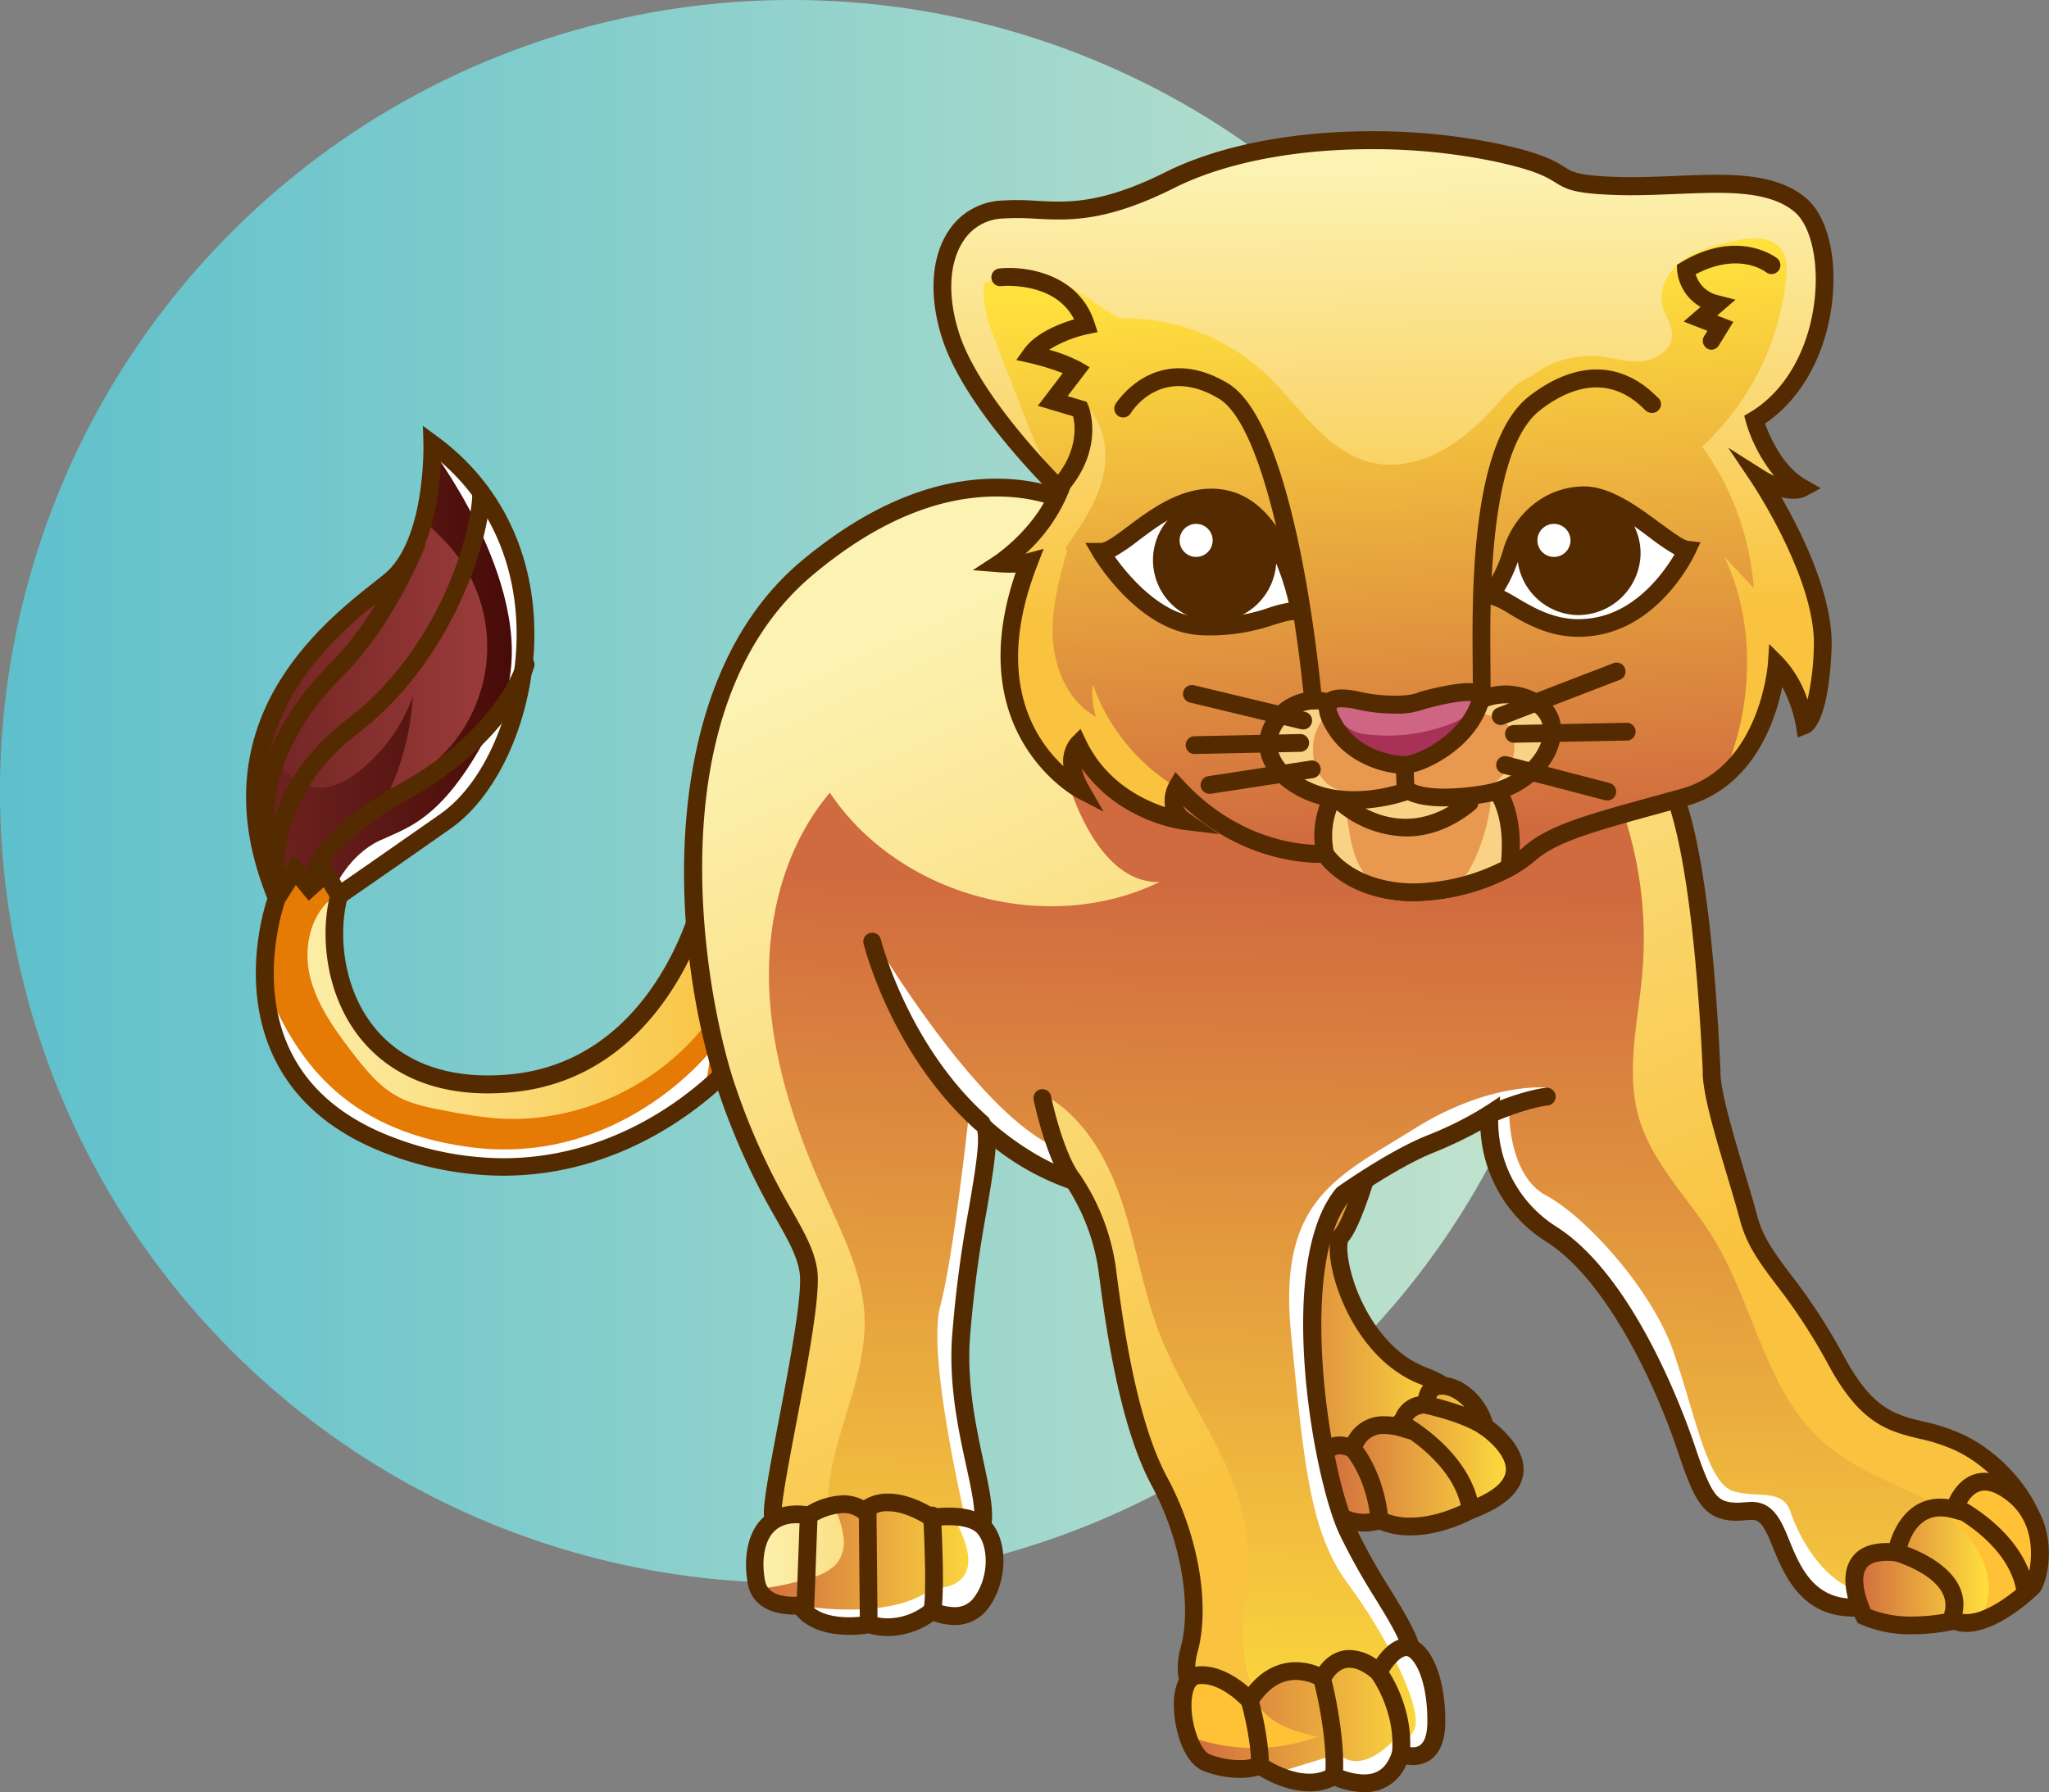 <svg xmlns="http://www.w3.org/2000/svg" xmlns:xlink="http://www.w3.org/1999/xlink" viewBox="0 0 524.32 458.71"><rect x="0" y="0" width="524.32" height="458.71" fill="#808080" stroke="none"/><defs><style>.cls-1{fill:url(#linear-gradient);}.cls-2{fill:url(#linear-gradient-2);}.cls-3{fill:url(#linear-gradient-3);}.cls-4{fill:#fff;}.cls-5{fill:#542a00;}.cls-6{fill:url(#linear-gradient-4);}.cls-7{fill:#e57a05;}.cls-8{fill:url(#linear-gradient-5);}.cls-9{fill:url(#linear-gradient-6);}.cls-10{fill:url(#linear-gradient-7);}.cls-11{fill:url(#linear-gradient-8);}.cls-12{fill:url(#linear-gradient-9);}.cls-13{fill:url(#linear-gradient-10);}.cls-14{fill:#f9d285;}.cls-15{fill:#e8984f;}.cls-16{fill:#ce6583;}.cls-17{fill:#a83158;}.cls-18{fill:#ffc136;}.cls-19{fill:url(#linear-gradient-11);}.cls-20{fill:#bcbec0;}.cls-21{fill:url(#linear-gradient-12);}.cls-22{fill:url(#linear-gradient-13);}.cls-23{fill:url(#linear-gradient-14);}</style><linearGradient id="linear-gradient" x1="-176.68" y1="295.17" x2="-175.47" y2="295.17" gradientTransform="matrix(236.74, 236.74, 236.74, -236.74, -27990.33, 111763.14)" gradientUnits="userSpaceOnUse"><stop offset="0" stop-color="#5ec0cc"/><stop offset="1" stop-color="#c5e4cc"/></linearGradient><linearGradient id="linear-gradient-2" x1="-175.97" y1="296.25" x2="-174.76" y2="296.25" gradientTransform="matrix(57.17, 0, 0, -57.17, 10125.54, 17108.48)" gradientUnits="userSpaceOnUse"><stop offset="0" stop-color="#702422"/><stop offset="1" stop-color="#a13f3e"/></linearGradient><linearGradient id="linear-gradient-3" x1="-175.97" y1="296.25" x2="-174.76" y2="296.25" gradientTransform="matrix(57.17, 0, 0, -57.17, 10125.54, 17108.48)" gradientUnits="userSpaceOnUse"><stop offset="0" stop-color="#702422"/><stop offset="1" stop-color="#450a06"/></linearGradient><linearGradient id="linear-gradient-4" x1="-176.32" y1="295.54" x2="-175.11" y2="295.54" gradientTransform="matrix(100.47, 0, 0, -100.47, 17782.42, 29952.61)" gradientUnits="userSpaceOnUse"><stop offset="0" stop-color="#fcf2b1"/><stop offset="1" stop-color="#f9c33f"/></linearGradient><linearGradient id="linear-gradient-5" x1="-174.84" y1="295.93" x2="-173.63" y2="295.93" gradientTransform="matrix(46.32, 0, 0, -46.32, 8415.51, 14043.56)" gradientUnits="userSpaceOnUse"><stop offset="0" stop-color="#d06a3f"/><stop offset="1" stop-color="#ffe03d"/></linearGradient><linearGradient id="linear-gradient-6" x1="-174.52" y1="295.9" x2="-173.31" y2="295.9" gradientTransform="matrix(41.35, 0, 0, -41.35, 7554.59, 12609.27)" xlink:href="#linear-gradient-5"/><linearGradient id="linear-gradient-7" x1="-176.98" y1="295.5" x2="-175.77" y2="295.5" gradientTransform="matrix(80.91, 174.41, 174.41, -80.91, -36969.77, 54930.1)" xlink:href="#linear-gradient-4"/><linearGradient id="linear-gradient-8" x1="-177.14" y1="295.46" x2="-175.93" y2="295.46" gradientTransform="matrix(-6.29, 191.5, 191.5, 6.29, -57336.93, 32291.12)" xlink:href="#linear-gradient-5"/><linearGradient id="linear-gradient-9" x1="-177.79" y1="296.02" x2="-176.58" y2="296.02" gradientTransform="matrix(1.7, 93.24, 93.24, -1.7, -26944.69, 17124.86)" xlink:href="#linear-gradient-4"/><linearGradient id="linear-gradient-10" x1="-176.28" y1="294.09" x2="-175.07" y2="294.09" gradientTransform="matrix(-7.63, -117.82, -117.82, 7.63, 33667.86, -22798.89)" xlink:href="#linear-gradient-5"/><linearGradient id="linear-gradient-11" x1="-175.11" y1="295.48" x2="-173.9" y2="295.48" gradientTransform="matrix(52.53, 0, 0, -52.53, 9502.5, 15960.19)" xlink:href="#linear-gradient-5"/><linearGradient id="linear-gradient-12" x1="-175.44" y1="295.63" x2="-174.23" y2="295.63" gradientTransform="matrix(50.76, 0, 0, -50.76, 9098.19, 15406.38)" xlink:href="#linear-gradient-4"/><linearGradient id="linear-gradient-13" x1="-175.41" y1="295.64" x2="-174.2" y2="295.64" gradientTransform="matrix(49.94, 0, 0, -49.94, 8953.27, 15163.59)" xlink:href="#linear-gradient-5"/><linearGradient id="linear-gradient-14" x1="-172.65" y1="296.15" x2="-171.44" y2="296.15" gradientTransform="matrix(28.4, 0, 0, -28.4, 5377.76, 8811.68)" xlink:href="#linear-gradient-5"/></defs><g id="Слой_2" data-name="Слой 2"><g id="Layer_2" data-name="Layer 2"><circle class="cls-1" cx="202.57" cy="202.57" r="202.57" transform="translate(-83.91 202.57) rotate(-45)"/><path class="cls-2" d="M114,210.19C99.4,220.46,84.1,231,84.1,231L70.84,229.9c-7.07-17.07-6.68-31.26-2.75-42.83,6.78-20,24.1-32.26,31.56-38.26,4.47-3.62,7.13-9.62,8.7-15.64a78.3,78.3,0,0,0,2.28-19.6C147.75,140.85,135.63,195.05,114,210.19Z"/><path class="cls-3" d="M114,210.19c-9.23,6.48-18.74,13.09-24.49,17.07L84.1,231,70.84,229.9c-7.07-17.07-6.68-31.26-2.75-42.83,1,7.75,7.28,15.28,15,14.46,3.34-.37,6.34-2.21,9-4.3a42.78,42.78,0,0,0,13.55-19A67.57,67.57,0,0,1,99.83,202,39.17,39.17,0,0,0,115,139.78c-2-2.34-4.37-4.43-6.6-6.61a76.15,76.15,0,0,0,2.25-17.58c.05-1.27,0-2,0-2C147.75,140.85,135.63,195.05,114,210.19Z"/><path class="cls-4" d="M114,210.19c-9.23,6.48-18.74,13.09-24.49,17.07-2.45.05-3.91.05-3.91.05s3.66-8.51,11.62-12.19,17.37-5.77,30.42-32.77S111.19,116,111.19,116l-.59-.37c.05-1.27,0-2,0-2C147.75,140.85,135.63,195.05,114,210.19Z"/><path class="cls-5" d="M84.72,233.37l-15.45-1.32-.53-1.28c-18.9-45.59,13.48-71.11,27.31-82l2.16-1.71c10.74-8.67,10.15-33.16,10.14-33.41l-.13-4.65,3.75,2.76c16.21,11.9,25,30.14,24.77,51.36-.22,20.13-9,40.26-21.4,48.95-14.63,10.27-29.94,20.85-29.94,20.85Zm-12.29-5.62,11,.95c3.11-2.14,16.44-11.37,29.25-20.36C124,200.43,132,181.82,132.2,163.06c.19-18.1-6.65-33.85-19.38-44.83-.38,8.18-2.35,24.77-11.76,32.35-.66.54-1.4,1.12-2.2,1.75C86,162.49,56,186.14,72.43,227.75Z"/><path class="cls-6" d="M185.65,274.23c-11,11-42.06,34.85-84.87,19.32C53.59,276.44,70.84,229.9,70.84,229.9l4.55-7.21,3.79,4.55,4.16-3.78,2.3,3.85,1.12,1.84c-4.94,18.55,4.16,51.51,43.58,48.1s49.24-46.6,49.24-46.6a111.37,111.37,0,0,1,8,20.89C189.88,260.2,190.54,269.34,185.65,274.23Z"/><path class="cls-7" d="M185.65,274.23c-1.41,1.41-3.16,3-5.23,4.77-14,11.71-42.33,28.08-79.64,14.55-25.53-9.27-32.19-27.14-32.94-41.6v0a60.68,60.68,0,0,1,3-22l4.55-7.21,3.79,4.55,4.16-3.78,2.3,3.85.48,1.68c-6.46,4.14-8.55,13-6.89,20.46s6.32,13.89,11,20c3.28,4.25,6.76,8.57,11.46,11.14,3.66,2,7.8,2.8,11.87,3.57a124.58,124.58,0,0,0,13,2c21.8,1.77,44.17-9.09,56.35-27.28,1.59-2.39,3.05-4.91,4.69-7.3C189.88,260.2,190.54,269.34,185.65,274.23Z"/><path class="cls-4" d="M182,268.82,180.42,279c-14,11.71-42.33,28.08-79.64,14.55-25.53-9.27-32.19-27.14-32.94-41.6,7.55,18.49,19.53,37.1,51.88,41.6C158.64,299,182,268.82,182,268.82Z"/><path class="cls-5" d="M128.71,300.93h0A84,84,0,0,1,100,295.69c-14.6-5.3-24.74-13.88-30.13-25.51-9-19.44-1.48-40.2-1.16-41.07l.21-.43,6.21-9.83L79.4,224l4.47-4.06,5.33,8.89-.25.92c-2.39,9-1.34,22.58,6.38,32.62,6.49,8.43,16.68,12.89,29.47,12.89h0c1.73,0,3.52-.08,5.33-.23,37.25-3.23,47.14-44.43,47.24-44.85l1.38-6,2.85,5.45c1.82,3.49,17.48,34.41,5.65,46.24C179.71,283.38,158.9,300.93,128.71,300.93Zm-55.81-70c-.74,2.17-6.65,20.69,1.12,37.41,4.86,10.48,14.12,18.25,27.53,23.12a79.69,79.69,0,0,0,27.16,5c28.49,0,48.18-16.61,55.33-23.76,6.77-6.76.76-25-4-35.76-4.38,12.19-17.78,39.92-49.51,42.67-1.94.16-3.86.25-5.71.25h0c-18,0-27.92-8-33.07-14.67-8.4-10.91-9.77-25.54-7.41-35.61l-1.5-2.5L79,230.53l-3.31-4Z"/><path class="cls-8" d="M350.47,298.1s-4.17,14.78-7.2,18.19,3,29.17,21.22,36,6.06,19.71-6.82,24.63-22,1.9-22,1.9-15.53-1.52-17.81-24.25S333,298.1,333,298.1l16.67-3.41Z"/><path class="cls-5" d="M343.1,382a29.21,29.21,0,0,1-7.92-1c-2.28-.37-17.3-3.68-19.56-26.25-2.31-23.14,14.67-56.32,15.4-57.72l.5-1L351.45,292l1.36,6.16-.15.55c-.44,1.56-4.41,15.38-7.69,19.08-.43.81-.37,5.36,2,11.77,1.78,4.79,7.12,16.39,18.31,20.58,8.83,3.32,10.7,8,10.71,11.31,0,7.46-9.06,14.34-17.52,17.57A43,43,0,0,1,343.1,382Zm-8.52-81.89c-2.77,5.61-16.4,34.52-14.43,54.22,2.06,20.64,15.63,22.2,15.76,22.21l.5.11a24.57,24.57,0,0,0,6.69.8,38.51,38.51,0,0,0,13.76-2.66c8.19-3.14,14.61-9,14.59-13.31,0-3.44-4.22-5.74-7.76-7.07-12.63-4.73-20-18.13-22.49-28.17-.8-3.22-1.82-9,.37-11.46,1.89-2.13,4.95-11.17,6.55-16.75l-.14-.66Z"/><path class="cls-9" d="M364.39,359.48c1.13-.11,0-4.83,4.55-4.83s9.66,4.83,11.08,10.52c0,0,19.33,12.78-3.69,21.31,0,0-13.07,7.39-23.3,2.56a12.18,12.18,0,0,1-11.94-2.28c-5.68-4.83-4.83-20.74,5.12-15.91,0,0,1.7-8.53,12.5-5.4A5.77,5.77,0,0,1,364.39,359.48Z"/><path class="cls-5" d="M360.87,393a20.76,20.76,0,0,1-8-1.49A14.65,14.65,0,0,1,349,392a14.28,14.28,0,0,1-9.37-3.5c-4.18-3.55-5.21-11.12-3.53-15.7,1.46-4,4.79-5.85,8.79-4.85a10.22,10.22,0,0,1,9.44-5.45,16.08,16.08,0,0,1,2.53.21,7.87,7.87,0,0,1,6.06-5.29c.39-1.6,1.46-5,6-5,5.41,0,11.11,5,13.06,11.4,2.2,1.64,8.56,7,7.83,13.28-.55,4.71-4.77,8.58-12.55,11.49C376.06,389.21,368.82,393,360.87,393Zm-7.78-6.38.91.41a16,16,0,0,0,6.87,1.42c7.31,0,14.27-3.86,14.34-3.9l.33-.15c6.06-2.25,9.44-4.94,9.77-7.81.46-3.9-4.57-8.16-6.54-9.48l-.74-.49-.21-.85c-1.15-4.61-5.38-8.8-8.88-8.8-1.15,0-1.31.28-1.67,1.8-.21.92-.66,2.84-2.66,3-3.62.34-3.66,3-3.63,3.58l.17,3.19-3.07-.89a14.05,14.05,0,0,0-3.76-.6,5.63,5.63,0,0,0-5.89,4.27l-.57,2.88-2.65-1.29a5.8,5.8,0,0,0-2.41-.67c-.41,0-1.66,0-2.44,2.14-1.25,3.38-.15,8.67,2.2,10.67a9.7,9.7,0,0,0,6.43,2.41,9.85,9.85,0,0,0,3.19-.51Z"/><path class="cls-10" d="M519.84,390.92a86.77,86.77,0,0,1-9.73,6.55c-9.51,5.73-24,13.19-34.22,13.91-15.91,1.14-18.57-14-22-20.46s-6.44-3.41-11.37-4.16-6.82-3.41-11-15.91-16.69-43.58-34.49-55-15.91-30.69-15.91-30.69A89.6,89.6,0,0,1,366,292.8c-9.51,3.8-22.35,12.87-22.35,12.87-14.39,17.44-6.07,70.48,1.14,86s18.57,28,16.29,34.1c-1.72,4.61-22,11.2-34.85,13.77a37.49,37.49,0,0,1-9.11,1c-7.57-.77-15.92-7.2-12.87-18.18s.36-28.42-7.59-43.2-11.37-39-13.26-53.42a53.87,53.87,0,0,0-8.7-23.51,45.48,45.48,0,0,1-6.32-2.52,72.32,72.32,0,0,1-16-10.73c1.52,7.2-4.91,29.16-6.44,53.81s10.62,46.6,3.41,50.38c-4.45,2.34-22.8,2.09-36.33.11-8.36-1.21-14.91-3.09-15.2-5.41-.76-6.07,10.61-52.29,9.09-62.52s-11-17.8-20.83-46.6-19.71-99.65,20.46-133.38,69-15.92,69-15.92c35.94-2.45,64.9,5,87.52,15.92a165.63,165.63,0,0,1,40.33,27.48,173.41,173.41,0,0,1,22.19,24.8C435.33,211,437.61,267,438,275s6.44,25.39,9.48,36.76,11.37,15.91,22.35,36.38,19.33,15.16,31.83,21.21S521.72,389,519.84,390.92Z"/><path class="cls-11" d="M510.11,397.47c-7.37,4.43-17.69,9.91-26.74,12.46a36,36,0,0,1-7.48,1.45c-15.91,1.14-18.57-14-22-20.46s-6.44-3.41-11.37-4.16-6.82-3.41-11-15.91-16.69-43.58-34.49-55a34.4,34.4,0,0,1-16-28.89,12.44,12.44,0,0,1,0-1.5,1.57,1.57,0,0,1,0-.3s-.71.48-2.05,1.25c-.75.43-1.68,1-2.79,1.57A105.24,105.24,0,0,1,366,292.8c-9.51,3.8-22.35,12.87-22.35,12.87-14.39,17.44-6.07,70.48,1.14,86,5.88,12.7,14.57,23.39,16.27,30.16a6.45,6.45,0,0,1,0,3.94,6.21,6.21,0,0,1-2.45,2.54c-6.12,4.25-21.76,9.12-32.4,11.23a22.41,22.41,0,0,1-5-6.29l0-.07c-6.09-11.44-1.22-25.42-2.09-38.33-1.29-19.21-15.12-35-22.14-52.86-4.18-10.61-6-22-9.41-32.89s-9.1-21.69-18.69-27.88c-.68,3.57.41,8.1,1.5,12.46.16.57.3,1.16.46,1.73a42.8,42.8,0,0,1,1.25,6.82c-.57-.27-1.16-.57-1.73-.86-8.71-4.57-18-12.39-18-12.39a13.17,13.17,0,0,1,.22,2.29c0,.3,0,.62,0,.94-.16,9.29-5.3,28.89-6.64,50.58-1.29,21.12,7.44,40.28,5.41,47.69a4.08,4.08,0,0,1-2,2.69,10.6,10.6,0,0,1-2.59.81c-6.27,1.3-19.66,1.05-30.83-.31-1-.12-1.95-.25-2.91-.39-5.16-17.78,8.67-36.67,8.23-55.61-.27-11.3-5.61-21.75-10.25-32.07-7.41-16.49-13.3-34-14.14-52s3.8-36.9,15.5-50.7c17.65,26.44,55.75,36.78,84.32,22.87-10.82.23-17.91-11.07-21.82-21.16-1.64-4.19-3.14-8.62-2.68-13.08.54-5.18,3.63-9.73,7-13.75a93.31,93.31,0,0,1,56-32.08,93.16,93.16,0,0,1,63.36,12.42l4.79,14.77,8.32,25.58a101.94,101.94,0,0,1,8.62,50.44c-1.05,12.53-4.41,25.35-.84,37.4,3.43,11.55,12.66,20.33,19,30.62,10.5,17.19,13.36,39.52,28.64,52.66,7.91,6.79,18.12,10.11,27.35,15C500.35,387.72,506.29,392,510.11,397.47Z"/><path class="cls-4" d="M483.37,409.93a36,36,0,0,1-7.48,1.45c-15.91,1.14-18.57-14-22-20.46s-6.44-3.41-11.37-4.16-6.82-3.41-11-15.91-16.69-43.58-34.49-55a34.4,34.4,0,0,1-16-28.89l5.16-2.16s-.18,16.09,9.48,21.21,26.9,23.59,32.58,40.05,8.66,33.83,15.48,35.67,12.37-.84,14.51,5.41,7.82,16.9,16.91,20C477.8,408.11,480.53,409.06,483.37,409.93Z"/><path class="cls-4" d="M361.06,421.86c-1.7-6.77-10.39-17.46-16.27-30.16-7.21-15.55-15.53-68.59-1.14-86,0,0,12.84-9.07,22.35-12.87A105.24,105.24,0,0,0,376.32,288l-.09-.16,2.88-1.41,2-.95,14.64-7.1s-14.62-1.52-33.94,10.6-34.86,17.8-31.45,52.28,4.91,51.16,14.78,64.41a135.45,135.45,0,0,1,11,17.66c.88,1.71,1.7,3.37,2.43,5Z"/><path class="cls-4" d="M270.9,293.94l-.11,1.5-.48,6c-8.71-4.57-18-12.39-18-12.39a13.17,13.17,0,0,1,.22,2.29c-5.48-6.41-26.53-32-30.14-50.78l.2-1.85s26.94,46.09,47.72,55Z"/><path class="cls-4" d="M251.3,390.51a4.08,4.08,0,0,1-2,2.69,10.6,10.6,0,0,1-2.59.81,36.37,36.37,0,0,0-2.7-5.72l3,.37c-.57-2.62-9.74-41.75-6.44-54.19,3.41-12.89,7.19-47.74,7.19-47.74s1.95,2.16,4.75,5.51c-.16,9.29-5.3,28.89-6.64,50.58C244.6,363.94,253.33,383.1,251.3,390.51Z"/><path class="cls-5" d="M318.1,442.88c-.44,0-.85,0-1.2-.05A17.89,17.89,0,0,1,304,435.45c-1.85-2.69-3.67-7.25-1.9-13.68,3-10.82-.05-27.89-7.39-41.51-8.44-15.69-11.87-41.7-13.51-54.2a53.2,53.2,0,0,0-7.89-21.86A66.43,66.43,0,0,1,254.75,294c-.26,4.07-1.18,9.43-2.29,16a310.75,310.75,0,0,0-4.3,33c-.71,11.5,1.66,22.47,3.55,31.28,2.28,10.57,3.92,18.21-1.35,21-2.44,1.28-7.63,1.93-15.44,1.93-.38,0-38.31-.25-39.4-9-.35-2.8,1.11-10.71,3.72-24.46,2.76-14.49,6.19-32.52,5.38-38-.62-4.18-2.84-8.12-5.91-13.57a177.32,177.32,0,0,1-14.83-32.63C171.74,244,166.75,175.8,205,143.66c16.72-14,33.54-21.14,50-21.14,11.31,0,18.76,3.48,21,4.66,4.4-.29,8.8-.43,13.11-.43,55.81,0,104.9,24.71,138.24,69.59,8.2,11,11.54,48.28,12.9,77.58l0,1c.26,5.3,3.35,15.66,6.08,24.8,1.24,4.13,2.41,8,3.32,11.47,1.49,5.58,4.42,9.49,8.48,14.89a151,151,0,0,1,13.68,21c7.3,13.59,13.05,15,20.31,16.76a48.8,48.8,0,0,1,10.51,3.49c11.61,5.63,18.87,16.94,19.67,21.69a3.86,3.86,0,0,1-.87,3.56c-1.82,1.82-28.56,19.92-45.39,21.12-14.72,1.06-19.38-10.33-22.41-17.73-.61-1.48-1.19-2.89-1.74-3.94-1.6-3-2.69-3-3.74-3-.49,0-1,.05-1.53.09a19.41,19.41,0,0,1-4.44,0c-6.34-1-8.65-5-12.79-17.44-6.32-18.95-18.9-44.39-33.55-53.75a36.15,36.15,0,0,1-17-28.61,106.91,106.91,0,0,1-12,5.7c-8.43,3.37-19.81,11.18-21.64,12.45-13,16.36-5.47,68,1.64,83.37a160.33,160.33,0,0,0,9,16.1c5.32,8.7,9.17,15,7.38,19.76C360.28,434.4,326.12,442.88,318.1,442.88ZM248.64,282.5l5.24,4.84c.1.09,10,9.17,21.49,12.76l.7.22.44.58a56,56,0,0,1,9.15,24.56c1.61,12.24,4.95,37.69,13,52.65,8,14.8,11.09,32.83,7.76,44.87-1.05,3.81-.62,7.14,1.27,9.9a13.48,13.48,0,0,0,9.65,5.42,5.66,5.66,0,0,0,.75,0c10.3,0,39.32-9.48,40.85-13.35,1-2.7-2.88-9.06-7-15.79a163.88,163.88,0,0,1-9.23-16.56c-6.82-14.72-16.44-69.5-.82-88.41l.44-.41c.53-.37,13.18-9.28,22.82-13.14a90.28,90.28,0,0,0,14.74-7.35l4-2.65-.47,4.76A31.84,31.84,0,0,0,398.3,314c20.18,12.89,33,49,35.41,56.14,4.18,12.55,5.76,13.86,9.18,14.39a14,14,0,0,0,3.37,0c.66,0,1.29-.1,1.9-.1,3.42,0,5.73,1.63,7.76,5.45.66,1.24,1.27,2.75,1.92,4.33,2.86,7,6.5,15.73,17.88,14.92,14.56-1,38.36-16.52,42.11-19.46-.44-2.76-6.56-13.14-17.17-18.28a44.93,44.93,0,0,0-9.6-3.16c-7.71-1.88-15-3.65-23.24-19a147,147,0,0,0-13.31-20.42c-4.21-5.59-7.52-10-9.24-16.44-.9-3.37-2.06-7.25-3.28-11.35-2.95-9.85-6-20-6.27-25.88l0-1c-1.85-39.93-6.23-67.29-12-75.08-32.46-43.69-80.26-67.76-134.59-67.76-4.43,0-9,.16-13.48.47l-.73.05-.62-.39c-.06,0-7.29-4.35-19.24-4.35-15.36,0-31.19,6.75-47.06,20.08C167,181.51,180.3,255,188.18,278a172.44,172.44,0,0,0,14.49,31.87c3.31,5.88,5.7,10.12,6.45,15.14.92,6.25-2.44,23.93-5.41,39.52-1.8,9.49-3.84,20.21-3.7,22.84,2.09,2.32,18.66,5.19,34.91,5.19,7.85,0,12-.73,13.32-1.41,2.22-1.17.67-8.37-1-16-2-9.08-4.39-20.39-3.65-32.52a312.78,312.78,0,0,1,4.36-33.5c1.5-8.85,2.8-16.5,2.13-19.69Z"/><path class="cls-12" d="M450.11,122.3s17.05,25.37,16.3,43.56-4.55,19.71-4.55,19.71-1.52-9.85-7.2-15.53c0,0-1.25,18.66-13.67,28.83a27.35,27.35,0,0,1-10.2,5.27c-22,6.05-33,8.71-39.4,14.39a27.22,27.22,0,0,1-5.16,3.5c-7.69,4.23-19.53,7.48-29.69,6-12.89-1.91-17.44-9.48-17.44-9.48s-20.46,1.89-37.9-17.05l-.06.11c-.39.78-2.55,5.48,2,8.6,0,0-19-2.28-27.28-19.69,0,0-3.79,3.77.75,11.73,0,0-29.94-15.53-13.25-58.33a23.83,23.83,0,0,1-7.59.36,47,47,0,0,0,8.7-7.87,38.25,38.25,0,0,0,6.85-11.07s-22.37-21.59-28.06-39.39A44.69,44.69,0,0,1,241.44,78c-1.75-13.71,4.38-23.32,14.3-24.28,11.75-1.14,20.09,4.16,43.58-7.57S358,34,381.91,38.93s12.14,8,30.69,8.71,37.9-3.77,48.13,4.93,8.7,42.81-11.76,55c0,0,3.41,12.51,12.14,17.42C461.11,124.94,457.32,126.85,450.11,122.3Z"/><path class="cls-13" d="M457.05,71.26c.24-2.48.29-5.16-1.1-7.23-2.68-4-8.61-3.25-13.27-2.09C438.4,63,434,64.15,430.42,66.78s-6.07,7.19-5,11.48c.64,2.6,2.53,4.94,2.43,7.62-.11,3.84-4.29,6.39-8.13,6.61s-7.57-1.06-11.42-1.36a24.82,24.82,0,0,0-16.5,5.2c-.3.12-.62.21-.91.36-3.85,1.91-6.59,5.42-9.48,8.6-7.78,8.56-19.09,15.73-30.36,13.11-11.71-2.72-18.5-14.53-27.26-22.78a52.86,52.86,0,0,0-37.32-14.13c-5.75-3.09-10.86-8-17.14-10-5.68-1.78-11.78-1-17.46,1a16.05,16.05,0,0,0-.18,2.85c.12,4.41,1.74,8.62,3.33,12.74q3.43,8.88,6.88,17.77c2.31,6,4.67,12,8.53,17.14a12.51,12.51,0,0,1-1.73-.3c.68.71,1.23,1.26,1.66,1.69a26.75,26.75,0,0,0,6.24-10.74,38.55,38.55,0,0,0,.86-10.07c4.57,4,6.09,10.64,5.13,16.62s-4,11.4-7.44,16.42c-.87,1.28-1.76,2.57-2.55,3.9l.53.21c-2.09,7.54-4.21,15.27-3.69,23.09s4.16,15.89,11,19.65a20.07,20.07,0,0,1-.8-8.26,50.82,50.82,0,0,0,21.47,26.37l.06-.11c17.44,18.94,37.9,17.05,37.9,17.05s4.55,7.57,17.44,9.48c10.16,1.5,22-1.75,29.69-6a27.22,27.22,0,0,0,5.16-3.5c6.43-5.68,17.44-8.34,39.4-14.39a27.35,27.35,0,0,0,10.2-5.27c7.64-17.87,8.53-38.72.32-56.25,2.5,2.66,5,5.3,7.48,7.94a70.75,70.75,0,0,0-13.18-36.22A68.29,68.29,0,0,0,457.05,71.26Z"/><path class="cls-5" d="M361.81,230.66a38.84,38.84,0,0,1-5.6-.4c-10.86-1.61-16.3-7-18.23-9.41h-.47c-4.7,0-20.33-1.12-34.76-14.59a4.18,4.18,0,0,0,1.66,2l7.55,5.22-9.12-1.09c-.74-.09-16.5-2.14-26.06-15.81a14.8,14.8,0,0,0,1.78,4.46l3.82,6.7-6.84-3.55c-.31-.16-29.88-16.08-15.63-57.64a36.76,36.76,0,0,1-4.35-.08l-6.63-.52,5.56-3.65c.1-.07,9.6-6.39,14.11-16.5-4.68-4.69-22.41-23.2-27.53-39.24-3.41-10.68-2.82-20.66,1.61-27.39a17.11,17.11,0,0,1,12.84-7.78,64.14,64.14,0,0,1,9.5,0c1.84.1,3.75.21,5.75.21,6.12,0,14.18-.9,27.53-7.57s32.14-10.44,52.64-10.44a157.74,157.74,0,0,1,31.43,3c12.07,2.49,15.45,4.59,17.92,6.12,2.2,1.36,3.53,2.18,12.4,2.54,5.34.22,10.77,0,16-.22,3.66-.15,7.11-.29,10.49-.29,7.91,0,16.84.71,23,6,5.13,4.37,7.73,13.92,6.8,24.94-1.2,14.1-7.63,26.18-17.32,32.72,1.19,3.33,4.5,11.06,10.55,14.45l3.72,2.1L462.13,127c-.42.21-2.28,1.2-6.3.28,5.1,8.85,13.4,25.4,12.85,38.7-.73,17.74-4.42,21.11-6,21.73l-2.65,1.06-.44-2.82a34.88,34.88,0,0,0-3.52-10.12c-1.82,8.93-7.49,25.78-24.71,30.53l-5.24,1.44c-17.89,4.9-27.75,7.6-33.26,12.47a30.3,30.3,0,0,1-5.57,3.79A56.22,56.22,0,0,1,361.81,230.66Zm-21.5-14.52.74,1.22c.16.26,4.27,6.69,15.82,8.4a34,34,0,0,0,4.94.35A51.45,51.45,0,0,0,385.13,220a24.68,24.68,0,0,0,4.74-3.2c6.31-5.57,15.93-8.21,35.08-13.45l5.23-1.44c20.2-5.58,22.19-31.8,22.21-32.06l.34-5,3.54,3.54a28.57,28.57,0,0,1,6.26,10.72,67.38,67.38,0,0,0,1.61-13.39c.71-17.24-15.75-41.95-15.92-42.19l-6-8.94,9.1,5.75a22.74,22.74,0,0,0,2.66,1.45,39.73,39.73,0,0,1-7.2-13.71l-.45-1.67,1.48-.88c9.29-5.51,15.52-16.79,16.66-30.17.79-9.29-1.31-17.77-5.22-21.09-5.07-4.32-13-4.91-20.09-4.91-3.29,0-6.69.15-10.3.29-5.31.22-10.87.45-16.36.22-9.62-.39-11.62-1.37-14.6-3.22-2.18-1.35-5.17-3.2-16.45-5.53a153.8,153.8,0,0,0-30.51-2.94c-19.81,0-37.78,3.53-50.61,10-14.19,7.1-22.91,8-29.56,8-2.13,0-4.1-.11-6-.21a61.73,61.73,0,0,0-8.8,0,12.51,12.51,0,0,0-9.48,5.76c-3.67,5.57-4.07,14.14-1.08,23.5,5.44,17,27.24,38.25,27.46,38.46l1.09,1-.54,1.4a43.43,43.43,0,0,1-11,15.63l.31-.07,4.33-1.16-1.61,4.18c-11.3,29-.62,44.68,6.68,51.43a9.23,9.23,0,0,1,2.1-7.26l2.27-2.26,1.38,2.89c5.06,10.57,14.39,15.19,20.26,17.12a9.7,9.7,0,0,1,1.09-6.29l1.54-2.69,2.11,2.28c14,15.19,30,16.37,34.63,16.37.85,0,1.34,0,1.39,0Z"/><path class="cls-14" d="M386.23,222c-7.69,4.23-19.53,7.48-29.69,6-12.89-1.91-17.44-9.48-17.44-9.48a21.33,21.33,0,0,1,3.14-16.48s21.87-15.07,36.37-4.55C386.55,203.28,387.23,213.76,386.23,222Z"/><path class="cls-15" d="M352.32,226.45a18.77,18.77,0,0,0,6.55,2.05c4.22.73,8.85,1.16,12.53-1,2.94-1.74,4.77-4.86,6.16-8a50.75,50.75,0,0,0,3.77-13c.14-1,0-2.35-1-2.47a2,2,0,0,0-1.47.73,27.16,27.16,0,0,1-33.7,2.23,8.55,8.55,0,0,0-.14,4.27C345.83,217,347.32,223.47,352.32,226.45Z"/><path class="cls-5" d="M361.81,230.66a38.84,38.84,0,0,1-5.6-.4c-13.8-2-18.85-10.21-19.06-10.56l-.2-.34-.08-.38a23.5,23.5,0,0,1,3.58-18.33l.5-.47c.51-.36,12.74-8.68,25.43-8.68A22.62,22.62,0,0,1,380,195.66c7.07,5.15,10,14.36,8.54,26.65l-.14,1.15-1,.56A56.18,56.18,0,0,1,361.81,230.66Zm-20.56-13c.95,1.32,5.33,6.59,15.62,8.11a34,34,0,0,0,4.94.35,51.72,51.72,0,0,0,22.29-5.52c.7-7.2-.05-16.32-6.83-21.25a18.1,18.1,0,0,0-10.89-3.3c-10.21,0-20.62,6.43-22.54,7.68A19.11,19.11,0,0,0,341.25,217.65Z"/><path class="cls-5" d="M271.65,126.27a2.24,2.24,0,0,1-1.45-.53,2.28,2.28,0,0,1-.29-3.2c6-7.22,5.26-13.65,4.68-16l-9-2.68,6.36-8.35a64.17,64.17,0,0,0-8.55-2.61l-3.34-.75,2-2.79c3-4.21,9.23-6.56,12.79-7.62-5-9.86-18.51-8.51-18.65-8.5a2.27,2.27,0,1,1-.49-4.52c6.66-.72,20.34,1.25,24.38,13.88l.78,2.41-2.49.51a31.79,31.79,0,0,0-9.94,4,40.3,40.3,0,0,1,8.15,3.17L278.83,94l-5.64,7.4,4.89,1.45.41,1c.18.42,4.21,10.49-5.09,21.65A2.26,2.26,0,0,1,271.65,126.27Z"/><path class="cls-5" d="M438,89.52a2.28,2.28,0,0,1-1.93-3.47l.84-1.37-6.09-2.37,4.34-3.75a12.05,12.05,0,0,1-6-9.41l-.06-1.35,1.16-.7c14.55-8.66,24.07-1.27,24.47-1a2.27,2.27,0,0,1-2.83,3.56c-.32-.25-7.05-5.24-18,.55a7.86,7.86,0,0,0,6,5.42l4.19,1.08-4.68,4.06,4.14,1.61-3.7,6A2.27,2.27,0,0,1,438,89.52Z"/><path class="cls-14" d="M380,203.19l-2.84.43c-13.28,1.73-16.75-1.27-16.75-1.27a40.22,40.22,0,0,1-5.35,1.52c-6.29,1.34-16.93,2.16-25.35-4.39-12.79-9.93.85-24.42,11.64-19s33.54,1.14,33.54,1.14a15.79,15.79,0,0,1,17.62-2C402.48,184.7,395.66,200.62,380,203.19Z"/><path class="cls-15" d="M387.48,190.91a12,12,0,0,1-.3,3,10.81,10.81,0,0,1-2.52,4.39,21.24,21.24,0,0,1-7.48,5.32c-13.28,1.73-16.75-1.27-16.75-1.27a40.22,40.22,0,0,1-5.35,1.52c-1-.05-2-.05-2.95-.05s-2,0-3-.07a21.69,21.69,0,0,1-3.19-.54,15,15,0,0,1-6.27-2.57,11.1,11.1,0,0,1-3.66-8.43,12.6,12.6,0,0,1,3-8.78,1.49,1.49,0,0,1,.91-.57,1.65,1.65,0,0,1,1,.41l3.3,2.43a11.71,11.71,0,0,0,2.46,1.55,10.74,10.74,0,0,0,3.13.73,44.46,44.46,0,0,0,19.76-2.07,23.73,23.73,0,0,0,6.86-3.48,1.92,1.92,0,0,1,.87-.45,1.77,1.77,0,0,1,.91.18c1.59.59,3.27,1,4.84,1.59a7.2,7.2,0,0,1,3.82,3.2A9,9,0,0,1,387.48,190.91Z"/><path class="cls-5" d="M346.51,207.07c-7.13,0-13.25-1.95-18.18-5.78-5.25-4.09-7.22-9.47-5.4-14.78a14.59,14.59,0,0,1,13.51-9.5,13.12,13.12,0,0,1,5.95,1.41c3.31,1.65,8.33,2.49,14.91,2.49h0a106.49,106.49,0,0,0,16.62-1.46,18.79,18.79,0,0,1,11.29-4,18.14,18.14,0,0,1,8.36,2.1A10.51,10.51,0,0,1,399.3,189c-1.07,6.79-7.91,14.6-18.91,16.4a67.5,67.5,0,0,1-10.71,1c-5.12,0-8-.88-9.49-1.58A45,45,0,0,1,346.51,207.07Zm-10.07-25.51a10.06,10.06,0,0,0-9.21,6.43c-1.17,3.4.21,6.85,3.89,9.71,4.11,3.2,9.29,4.82,15.39,4.82a40,40,0,0,0,13.07-2.3l1.27-.5,1,.89h0s2,1.25,7.79,1.25a63.16,63.16,0,0,0,10-.92c8.77-1.43,14.35-7.57,15.15-12.62a6,6,0,0,0-3.32-6.7,13.72,13.72,0,0,0-6.28-1.6,14.32,14.32,0,0,0-8.76,3.24l-.48.44-.64.12a109.21,109.21,0,0,1-18,1.64h0c-7.3,0-13-1-16.94-3A8.66,8.66,0,0,0,336.44,181.56Z"/><path class="cls-5" d="M359.7,204.61a2.28,2.28,0,0,1-2.27-2.17l-.42-9.38a2.26,2.26,0,0,1,2.17-2.37,2.34,2.34,0,0,1,2.37,2.16l.42,9.38a2.27,2.27,0,0,1-2.16,2.38Z"/><path class="cls-16" d="M378.89,179a16.83,16.83,0,0,1-1.12,3c-4.14,8.71-14.66,13.78-18.48,13.78-4.27,0-13.1-2.28-17.64-9.66a15.81,15.81,0,0,1-1.59-3.25c-1.44-4.37,2.38-4.76,7.57-3.57,6.25,1.43,13.07,1.43,16.21,0C363.84,179.32,380.09,174.61,378.89,179Z"/><path class="cls-17" d="M377.77,182c-4.14,8.71-14.66,13.78-18.48,13.78-4.27,0-13.1-2.28-17.64-9.66a15.81,15.81,0,0,1-1.59-3.25,1.68,1.68,0,0,1,.81.38l3.3,2.43a11.71,11.71,0,0,0,2.46,1.55,10.74,10.74,0,0,0,3.13.73,44.46,44.46,0,0,0,19.76-2.07,23.73,23.73,0,0,0,6.86-3.48,1.92,1.92,0,0,1,.87-.45A1.31,1.31,0,0,1,377.77,182Z"/><path class="cls-5" d="M359.28,198.07c-4.48,0-14.33-2.24-19.56-10.74-1.43-2.33-3.16-5.72-1.66-8.39,1.37-2.46,4.57-3.09,10.07-1.84s12.26,1.28,14.75.15l.31-.12c.32-.09,7.89-2.27,12.59-2.27,1.49,0,3.6.17,4.76,1.69a3.47,3.47,0,0,1,.54,3.08C377.84,191.61,364.16,198.07,359.28,198.07ZM342,181.23s0,1,1.63,3.72c4.33,7,12.78,8.57,15.68,8.57,3.1,0,14-5.13,17.11-14.09a5.54,5.54,0,0,0-.61,0c-3.74,0-10.16,1.76-11.18,2.05a21,21,0,0,1-7.7,1.19,45.16,45.16,0,0,1-9.78-1.12,17.72,17.72,0,0,0-3.74-.51A3.09,3.09,0,0,0,342,181.23Z"/><path class="cls-5" d="M359.85,214.1a28.63,28.63,0,0,1-17.74-6.69,2.27,2.27,0,1,1,3.08-3.34c.59.54,13.89,12.35,29.41-.37a2.27,2.27,0,1,1,2.88,3.52C371.18,212.38,365.12,214.1,359.85,214.1Z"/><path class="cls-5" d="M336,181.59a2.28,2.28,0,0,1-2.26-2.07c-1.71-19-9-69.86-21.91-77.53-14.67-8.7-22.16,3.26-22.48,3.77a2.27,2.27,0,0,1-3.88-2.36c.1-.17,10.21-16.29,28.68-5.32,17.26,10.24,23.47,73.82,24.12,81a2.28,2.28,0,0,1-2.06,2.47Z"/><path class="cls-5" d="M378.88,181.3a2.27,2.27,0,0,1-2.12-3.09c.15-.89.12-4.48.09-8-.17-18.61-.52-57.34,14.58-68.9,11.74-9,23.24-9,32.39.07l.26.26a2.17,2.17,0,0,1,.54,3.08,2.34,2.34,0,0,1-3.23.57,5.58,5.58,0,0,1-.77-.68c-9.39-9.28-19.56-5-26.43.31-13.29,10.18-12.94,48.77-12.8,65.25.08,7.62,0,8.91-.52,9.93A2.27,2.27,0,0,1,378.88,181.3Z"/><path class="cls-4" d="M332.57,156.58s-4-25-18.48-28.7-26.71,13.36-32.39,13.36c0,0,10.8,18.18,25.29,19S327.73,155.45,332.57,156.58Z"/><path class="cls-5" d="M309.92,162.64h0c-1,0-2,0-3.06-.1-15.52-.91-26.65-19.36-27.12-20.14l-2-3.44h4c1.24,0,4.22-2.24,6.85-4.21,5.44-4.08,12.88-9.67,21.36-9.67a19,19,0,0,1,4.75.6c15.76,4,20,29.46,20.15,30.54l.53,3.35-3.3-.77c-1.33-.32-3.34.27-6,1.09A50.74,50.74,0,0,1,309.92,162.64Zm-24.66-20.16c3.39,4.75,11.79,14.93,21.86,15.53a45.49,45.49,0,0,0,17.59-2.46,32.19,32.19,0,0,1,5.06-1.29c-1.46-6.28-6-21.57-16.24-24.18a14.71,14.71,0,0,0-3.62-.45c-7,0-13.43,4.85-18.63,8.76A47.8,47.8,0,0,1,285.26,142.48Z"/><path class="cls-4" d="M381.44,152.32a34.89,34.89,0,0,0,5.4-11.08c2-6.82,8.24-14.21,18.19-14.5s21.88,13.36,26.71,13.93c0,0-7.39,15.91-21.88,19.32S387.13,153.46,381.44,152.32Z"/><path class="cls-5" d="M403.93,163c-7.69,0-13.49-3.4-17.72-5.88a20.64,20.64,0,0,0-5.21-2.54l-3.67-.73,2.34-2.92a33,33,0,0,0,5-10.3c2.28-7.8,9.44-15.82,20.31-16.13h.37c6.78,0,13.85,5.23,19.52,9.43,2.76,2,5.89,4.36,7.15,4.51l3.12.37-1.33,2.84c-.32.7-8,17-23.42,20.59A28.24,28.24,0,0,1,403.93,163Zm-19-11.78c1.13.55,2.3,1.24,3.57,2,4,2.34,9,5.26,15.42,5.26a23.72,23.72,0,0,0,5.41-.65c10.13-2.38,16.64-11.65,19.16-15.91a55.24,55.24,0,0,1-6.34-4.31C417,133.75,410.62,129,405.34,129h-.25c-8.58.24-14.25,6.63-16.06,12.85A39.48,39.48,0,0,1,384.94,151.19Z"/><path class="cls-5" d="M79.93,226.85a2.19,2.19,0,0,1-.36,0,2.26,2.26,0,0,1-1.88-2.56c.06-.45,1.87-11.16,23.88-23.26,25.76-14.14,30.69-31.39,30.73-31.56a2.27,2.27,0,1,1,4.39,1.19c-.21.78-5.49,19.29-32.93,34.36-19.69,10.82-21.57,19.88-21.58,20A2.3,2.3,0,0,1,79.93,226.85Z"/><path class="cls-5" d="M70.84,230.28a2.27,2.27,0,0,1-2.22-1.81c-.22-1-4.93-25.11,20.16-44.33,24.47-18.74,32.08-49.11,32.08-58.06a2.27,2.27,0,0,1,4.54,0c0,12.47-9.93,43.35-33.85,61.67C68.7,205.25,73,227.32,73.07,227.54a2.28,2.28,0,0,1-1.76,2.69A2.59,2.59,0,0,1,70.84,230.28Z"/><path class="cls-5" d="M70.84,228a2.28,2.28,0,0,1-2.13-1.48c-9.18-24.63,3.46-44.37,15.68-56.59,12.38-12.38,19.88-31.24,20-31.43a2.27,2.27,0,0,1,4.23,1.66c-.31.81-7.9,19.92-21,33-11.27,11.27-23,29.41-14.63,51.78A2.28,2.28,0,0,1,70.84,228Z"/><path class="cls-18" d="M367.52,440.57c0,12.26-9.1,8.32-9.1,8.32-3.79,12.51-17.05,5.69-17.05,5.69-8.34,4.93-18.93-2.64-18.93-2.64s-5.34,2.34-13.64-.77c-2.07-.78-3.78-3.53-4.85-6.85-2.13-6.43-1.93-15,2.57-15.5,6.82-.75,13.26,6.43,13.26,6.43.32-.5.63-1,1-1.41,7.83-10.54,17.6-4.27,17.6-4.27,5.68-10.23,14.39-1.5,14.39-1.5s3-6.07,6.82-6.46S367.52,428.43,367.52,440.57Z"/><path class="cls-19" d="M367.52,440.57c0,12.26-9.1,8.32-9.1,8.32-3.79,12.51-17.05,5.69-17.05,5.69-5.29,3.14-11.52,1.23-15.34-.59a27.26,27.26,0,0,1-3.59-2.05s-5.34,2.34-13.64-.77c-2.07-.78-3.78-3.53-4.85-6.85a47.57,47.57,0,0,0,17.76,3.07,2.26,2.26,0,0,0,.45,0,45.11,45.11,0,0,0,14.94-2.86c-4.05-1-8.21-2-11.59-4.46a12.86,12.86,0,0,1-4.76-6.23,6.22,6.22,0,0,1,.46-.56c7.73-9.76,17.14-3.71,17.14-3.71,5.68-10.23,14.39-1.5,14.39-1.5a19.23,19.23,0,0,1,3.46-4.71,6.2,6.2,0,0,1,3.36-1.75,3.05,3.05,0,0,1,1.5.25C364.38,423.2,367.52,430,367.52,440.57Z"/><path class="cls-4" d="M367.52,440.57c0,12.26-9.1,8.32-9.1,8.32-3.79,12.51-17.05,5.69-17.05,5.69-5.29,3.14-11.52,1.23-15.34-.59l16.48-5.1c6.43,6.07,15.17-4.54,15.17-4.54s1.5,3.41,4.16-1.5c1.27-2.37-.23-7.91-3.21-14.51-.73-1.61-1.55-3.27-2.43-5a6.2,6.2,0,0,1,3.36-1.75,3.05,3.05,0,0,1,1.5.25C364.38,423.2,367.52,430,367.52,440.57Z"/><path class="cls-5" d="M349,458.71a20.49,20.49,0,0,1-7.52-1.6,14.68,14.68,0,0,1-6.44,1.41c-5.63,0-10.8-2.78-12.91-4.09a18.43,18.43,0,0,1-5,.63A26,26,0,0,1,308,453.3c-5.69-2.13-8.28-13.06-7.49-19.35s4.29-7.22,5.77-7.39c5.41-.6,10.5,2.91,13.19,5.24,4.15-5.18,8.78-6.35,12.1-6.35a16.09,16.09,0,0,1,6,1.2c2.6-3.52,5.6-4.32,7.78-4.32a12.57,12.57,0,0,1,6.84,2.34c1.48-2.15,4-5,7.2-5.31,5.91-.57,10.45,8.54,10.45,21.21,0,10.11-5.79,11.21-8.29,11.21a9.69,9.69,0,0,1-1.67-.15A11.3,11.3,0,0,1,349,458.71ZM341.3,452l1.11.57a16.51,16.51,0,0,0,6.57,1.61c3.73,0,6-1.88,7.27-5.93l.74-2.44,2.34,1a6.47,6.47,0,0,0,2.17.41c.93,0,3.75,0,3.75-6.66,0-11.73-3.87-16.69-5.4-16.69-1.8.18-4.08,3.21-5.07,5.2l-1.41,2.82-2.24-2.23c-.78-.77-3.37-2.79-5.83-2.79-1.92,0-3.55,1.24-5,3.8l-1.18,2.12-2-1.31a11.58,11.58,0,0,0-5.55-1.49c-3.81,0-7.12,2.18-9.86,6.48L320.09,439l-2-2.22c-.06-.06-5.7-6.3-11.32-5.7-1.25.14-1.67,2.66-1.76,3.43-.74,5.91,2.06,13.59,4.58,14.54a21.61,21.61,0,0,0,7.55,1.46,12.34,12.34,0,0,0,4.39-.67l1.16-.48,1.06.72c.05,0,5.56,3.9,11.27,3.9a10.12,10.12,0,0,0,5.2-1.35Z"/><path class="cls-20" d="M322.43,451.93c0-7.57-2.65-16.67-2.65-16.67Z"/><path class="cls-5" d="M322.43,454.21a2.27,2.27,0,0,1-2.27-2.28c0-7.17-2.54-15.94-2.57-16a2.28,2.28,0,0,1,4.37-1.28c.11.39,2.74,9.5,2.74,17.31A2.27,2.27,0,0,1,322.43,454.21Z"/><path class="cls-20" d="M338.34,429.58s3.79,14.4,3,25"/><path class="cls-5" d="M341.38,456.86h-.17a2.27,2.27,0,0,1-2.1-2.43c.72-10.11-2.93-24.12-3-24.26a2.27,2.27,0,1,1,4.39-1.16c.16.6,3.88,14.89,3.1,25.75A2.27,2.27,0,0,1,341.38,456.86Z"/><path class="cls-20" d="M352.74,428.06s6.82,9.1,5.68,20.84"/><path class="cls-5" d="M358.43,451.18l-.23,0a2.28,2.28,0,0,1-2-2.48c1-10.68-5.18-19.17-5.24-19.26a2.27,2.27,0,0,1,3.64-2.72c.3.4,7.34,9.94,6.13,22.42A2.28,2.28,0,0,1,358.43,451.18Z"/><path class="cls-21" d="M251,410.36c-4.55,6-12.51,2-12.51,2a17.65,17.65,0,0,1-16.21,3.41s-12.77,2.57-17.59-4.84c0,0-8.21.95-10.6-4.21a6.44,6.44,0,0,1-.5-1.48c-1.63-7.84.28-19.59,13.37-17.32a19.15,19.15,0,0,1,6.32-2.64,9.49,9.49,0,0,1,7.87,1.5s5.14-5.95,17.34,1.71c0,0,9.67-1.71,13.35,2.57S255.55,404.38,251,410.36Z"/><path class="cls-22" d="M251,410.36c-4.55,6-12.51,2-12.51,2a17.65,17.65,0,0,1-16.21,3.41s-12.77,2.57-17.59-4.84c0,0-8.21.95-10.6-4.21a78.28,78.28,0,0,0,13.67-2.93,13.92,13.92,0,0,0,6-3.21,8.52,8.52,0,0,0,2.11-6.86,25.19,25.19,0,0,0-2.59-8.44,9.49,9.49,0,0,1,7.87,1.5s5.14-5.95,17.34,1.71a27.11,27.11,0,0,1,5.48-.32c2.55.11,5.46.66,7.32,2.36a2.3,2.3,0,0,1,.55.53C255.55,395.29,255.55,404.38,251,410.36Z"/><path class="cls-4" d="M251,410.36c-4.55,6-12.51,2-12.51,2a17.65,17.65,0,0,1-16.21,3.41s-12.77,2.57-17.59-4.84c0,0,23,4.27,34-4.44,0,0,12.86.89,8-12.46a36.37,36.37,0,0,0-2.7-5.72l0-.14c2.55.11,5.46.66,7.32,2.36a2.3,2.3,0,0,1,.55.53C255.55,395.29,255.55,404.38,251,410.36Z"/><path class="cls-5" d="M227.23,418.76a19.32,19.32,0,0,1-5-.68,32,32,0,0,1-4.87.37c-6.18,0-10.89-1.79-13.72-5.19h-.43c-6.49,0-10.78-2.76-11.78-7.56s-.83-11.68,2.75-16.09c2.74-3.37,7-4.81,12.34-4.09a19.56,19.56,0,0,1,9.27-2.79A11.21,11.21,0,0,1,221,384a11.46,11.46,0,0,1,6.28-1.7c3.53,0,7.46,1.28,11.69,3.82a31.31,31.31,0,0,1,3.87-.24c5,0,8.6,1.24,10.72,3.68,4.57,5.28,4.22,15.65-.76,22.19a10.49,10.49,0,0,1-8.64,4.18,16.19,16.19,0,0,1-5.31-1A20.41,20.41,0,0,1,227.23,418.76Zm-4.81-5.35.55.16a14.54,14.54,0,0,0,4.26.65,15.62,15.62,0,0,0,9.74-3.56l1.15-1.05,1.4.69a12,12,0,0,0,4.66,1.06,5.92,5.92,0,0,0,5-2.39c4-5.26,3.8-13.16.94-16.46-1.18-1.36-3.76-2.11-7.28-2.11a24.18,24.18,0,0,0-4,.31l-.86.15-.75-.47c-3.77-2.36-7.13-3.57-10-3.57a6.17,6.17,0,0,0-4.44,1.46l-1.4,1.49-1.67-1.2a6.46,6.46,0,0,0-4-1.3,15.55,15.55,0,0,0-7.49,2.5l-.77.52-.91-.15c-4.09-.72-7,.06-8.91,2.34-2.58,3.17-2.6,8.6-1.83,12.29.71,3.43,4.9,3.94,7.33,3.94.72,0,1.21,0,1.27,0l1.39-.16.77,1.17c3.91,6,15.23,3.86,15.27,3.85Z"/><path class="cls-20" d="M238.5,387.9s1.14,20.74,0,24.44"/><path class="cls-5" d="M238.5,414.61a2.16,2.16,0,0,1-.66-.1,2.27,2.27,0,0,1-1.51-2.84c.7-2.28.37-15.2-.1-23.65a2.27,2.27,0,0,1,4.54-.25c.2,3.54,1.1,21.35-.09,25.24A2.28,2.28,0,0,1,238.5,414.61Z"/><line class="cls-20" x1="222.31" y1="415.75" x2="222.02" y2="386.19"/><path class="cls-5" d="M222.31,418a2.27,2.27,0,0,1-2.28-2.25l-.28-29.55a2.27,2.27,0,0,1,2.25-2.3h0a2.28,2.28,0,0,1,2.28,2.25l.28,29.56a2.27,2.27,0,0,1-2.25,2.29Z"/><line class="cls-20" x1="206.96" y1="387.9" x2="206.11" y2="411.2"/><path class="cls-5" d="M206.11,413.47H206a2.26,2.26,0,0,1-2.18-2.35l.85-23.3a2.27,2.27,0,0,1,4.54.16l-.85,23.3A2.27,2.27,0,0,1,206.11,413.47Z"/><path class="cls-18" d="M520.22,406.09s-7.14,7.14-14.05,8.91a9.28,9.28,0,0,1-6-.21s-13.26,3.41-23.1-1.13c0,0-9.48-18.19,8.32-16.28,0,0,1.41-9,8.14-11.07a11.53,11.53,0,0,1,6.64.07s3.61-12.76,14.77-4.16C524.77,389.79,522.11,403.43,520.22,406.09Z"/><path class="cls-23" d="M507.81,412.11a13.12,13.12,0,0,1-1.64,2.89,9.28,9.28,0,0,1-6-.21s-13.26,3.41-23.1-1.13c0,0-9.48-18.19,8.32-16.28,0,0,1.41-9,8.14-11.07.95-.07,1.82-.14,2.57-.23,4,3.21,7.84,6.78,10.29,11.25S509.79,407.38,507.81,412.11Z"/><path class="cls-5" d="M489.41,418.3a31.75,31.75,0,0,1-13.34-2.57l-.71-.33-.36-.69c-.51-1-4.92-9.8-1.46-15.5,1.79-3,5.15-4.39,10-4.24,1.36-4.78,5.2-11.38,12.93-11.38a15.51,15.51,0,0,1,2.22.17c1.21-2.6,4-6.79,9.13-6.79,2.63,0,5.48,1.16,8.44,3.44,11.13,8.56,8.2,23.61,5.77,27l-.24.28c-.41.41-10.08,10-18.59,10a10.2,10.2,0,0,1-3.25-.51A51.6,51.6,0,0,1,489.41,418.3Zm-10.71-6.38a28.22,28.22,0,0,0,10.71,1.84,45.76,45.76,0,0,0,10.16-1.16l.75-.19.71.3a5.53,5.53,0,0,0,2.2.42c5.38,0,12.64-6,15.22-8.49,1.12-2,3.74-14-4.93-20.62-2.15-1.66-4.06-2.5-5.67-2.5-3.87,0-5.52,5.43-5.53,5.48l-.61,2.17-2.17-.59a11.42,11.42,0,0,0-3-.45c-7.25,0-8.84,9.21-8.9,9.6l-.35,2.12-2.13-.22c-4.08-.43-6.66.24-7.69,1.93C475.8,404.24,477.6,409.49,478.7,411.92Z"/><path class="cls-5" d="M518.32,409.87a2.26,2.26,0,0,1-2.25-2c-1.72-12.67-16.78-20.17-16.93-20.24a2.27,2.27,0,0,1,2-4.09c.71.35,17.41,8.67,19.44,23.72a2.26,2.26,0,0,1-2,2.55Z"/><path class="cls-5" d="M499.76,415.56a2.55,2.55,0,0,1-.61-.08,2.29,2.29,0,0,1-1.59-2.8c2.4-8.68-12.67-13.08-12.83-13.12a2.28,2.28,0,0,1,1.24-4.38c.8.23,19.57,5.69,16,18.71A2.28,2.28,0,0,1,499.76,415.56Z"/><path class="cls-5" d="M251.2,289.76a2.32,2.32,0,0,1-1.52-.57c-21.49-19.2-28.44-46.6-28.73-47.76a2.28,2.28,0,0,1,4.42-1.09c.06.27,6.92,27.23,27.34,45.46a2.27,2.27,0,0,1-1.51,4Z"/><path class="cls-5" d="M274.69,304.54a2.3,2.3,0,0,1-1.81-.89c-5.18-6.78-8.25-21.52-8.37-22.14a2.27,2.27,0,1,1,4.45-.92c0,.15,3,14.35,7.53,20.3a2.27,2.27,0,0,1-1.8,3.65Z"/><path class="cls-5" d="M380,367.44a2.27,2.27,0,0,1-1.24-.37c-5.25-3.42-14.74-5.34-14.83-5.36a2.27,2.27,0,1,1,.89-4.46c.42.09,10.44,2.12,16.42,6a2.27,2.27,0,0,1-1.24,4.18Z"/><path class="cls-5" d="M376.33,388.75a2.27,2.27,0,0,1-2.25-1.95c-1.81-12.63-16.85-20.68-17-20.76a2.27,2.27,0,0,1,2.12-4c.7.37,17.25,9.23,19.38,24.14a2.28,2.28,0,0,1-1.93,2.57Z"/><path class="cls-5" d="M353,391.31a2.27,2.27,0,0,1-2.26-2.06c-1.05-11.05-6.18-16.81-6.24-16.87a2.28,2.28,0,0,1,3.37-3.06c.25.28,6.2,7,7.4,19.5a2.28,2.28,0,0,1-2.05,2.48Z"/><path class="cls-5" d="M324.32,143.37a13.93,13.93,0,1,1-13.92-13.5A13.72,13.72,0,0,1,324.32,143.37Z"/><path class="cls-5" d="M310.19,136.26a6.9,6.9,0,0,0-4.2,1.44,2.56,2.56,0,0,1,.48-.1c3.4,0,3.4,5.28,0,5.28a2.49,2.49,0,0,1-2.55-2.63,6.88,6.88,0,0,0-.7,3,7,7,0,1,0,7-7Z"/><path class="cls-5" d="M310.4,159.14a15.78,15.78,0,1,1,16.2-15.77A16,16,0,0,1,310.4,159.14Zm0-27a11.23,11.23,0,1,0,11.65,11.23A11.46,11.46,0,0,0,310.4,132.14Z"/><ellipse class="cls-5" cx="403.61" cy="141.66" rx="13.92" ry="13.5"/><path class="cls-5" d="M403.4,134.37a6.9,6.9,0,0,0-4.2,1.44,2.4,2.4,0,0,1,.48-.1c3.4,0,3.4,5.28,0,5.28a2.5,2.5,0,0,1-2.55-2.64,6.8,6.8,0,0,0-.7,3,7,7,0,1,0,7-7Z"/><path class="cls-5" d="M403.61,157.43a15.78,15.78,0,1,1,16.2-15.77A16,16,0,0,1,403.61,157.43Zm0-27a11.23,11.23,0,1,0,11.65,11.22A11.45,11.45,0,0,0,403.61,130.44Z"/><path class="cls-5" d="M381.16,287.49a2.27,2.27,0,0,1-.9-4.36c9.9-4.27,15.28-4.71,15.51-4.73a2.28,2.28,0,0,1,.34,4.54c-.09,0-5,.46-14.05,4.37A2.41,2.41,0,0,1,381.16,287.49Z"/><path class="cls-5" d="M384,185.57a2.28,2.28,0,0,1-.82-4.4l29.56-11.37a2.28,2.28,0,1,1,1.63,4.25l-29.55,11.37A2.37,2.37,0,0,1,384,185.57Z"/><path class="cls-5" d="M387.41,190.11a2.27,2.27,0,0,1,0-4.54l29-.57h0a2.28,2.28,0,0,1,0,4.55l-29,.56Z"/><path class="cls-5" d="M411.28,204.89a2.22,2.22,0,0,1-.57-.07L384.56,198a2.27,2.27,0,0,1,1.15-4.4l26.14,6.82a2.27,2.27,0,0,1-.57,4.47Z"/><path class="cls-5" d="M333.42,186.7a2.33,2.33,0,0,1-.53-.06l-28.42-6.82a2.27,2.27,0,0,1,1.06-4.42L334,182.22a2.27,2.27,0,0,1-.53,4.48Z"/><path class="cls-5" d="M305.57,193a2.28,2.28,0,0,1-.05-4.55l27.28-.57a2.28,2.28,0,0,1,.1,4.55l-27.28.57Z"/><path class="cls-5" d="M309.55,203.19a2.27,2.27,0,0,1-.34-4.52l26.14-4a2.27,2.27,0,1,1,.68,4.49l-26.14,4Z"/><path class="cls-4" d="M310.31,138.31a4.23,4.23,0,1,1-4.23-4.22A4.23,4.23,0,0,1,310.31,138.31Z"/><path class="cls-4" d="M401.87,138.31a4.23,4.23,0,1,1-4.23-4.22A4.23,4.23,0,0,1,401.87,138.31Z"/></g></g></svg>